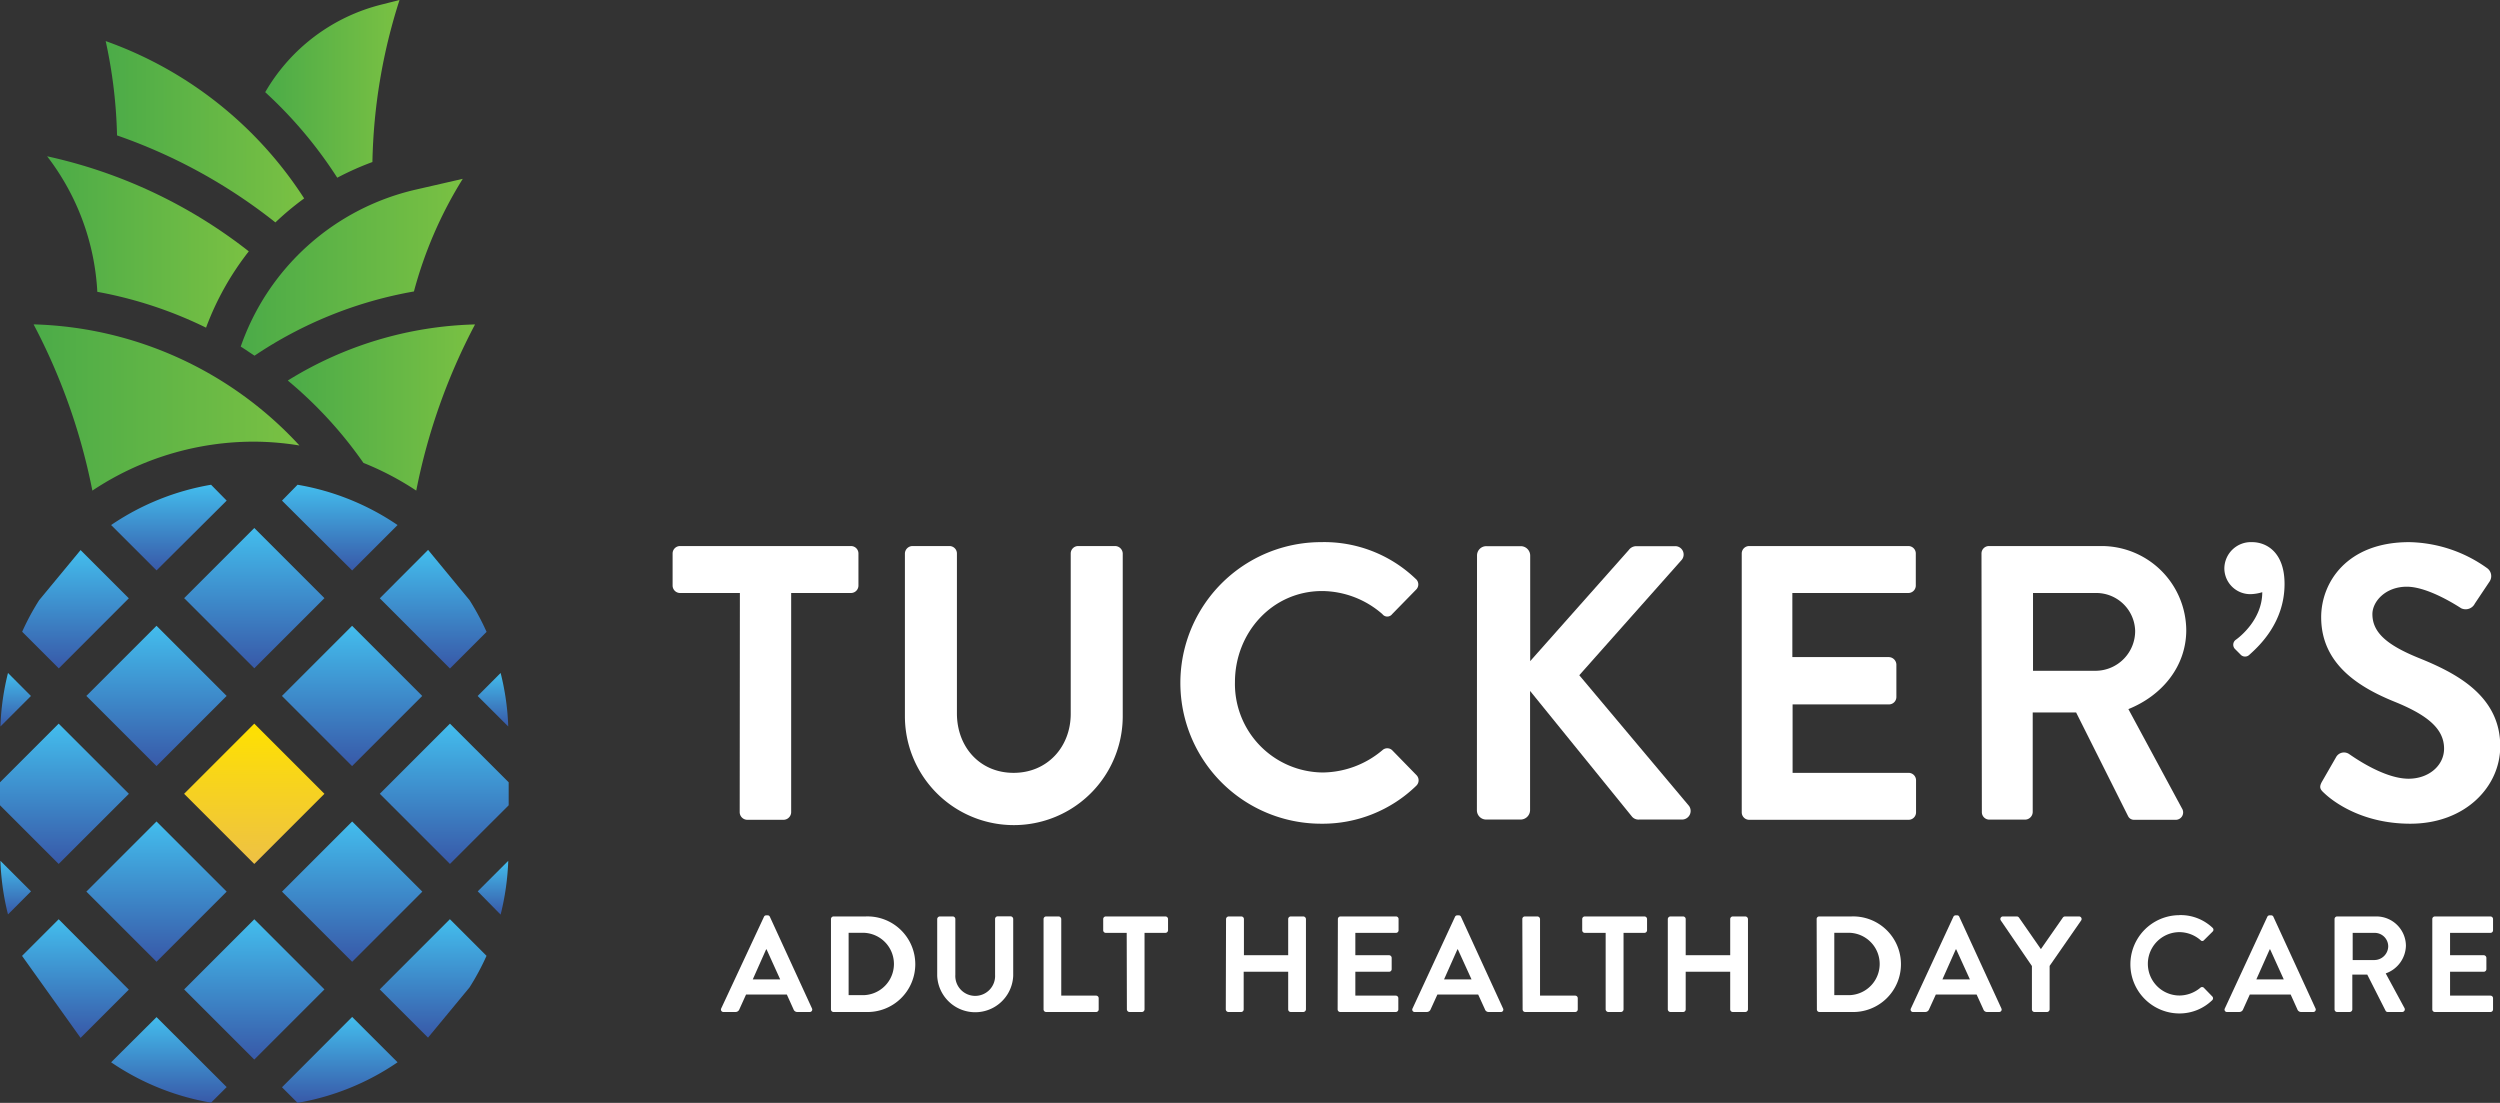 <svg xmlns="http://www.w3.org/2000/svg" xmlns:xlink="http://www.w3.org/1999/xlink" viewBox="0 0 409.49 180.64"><rect x="0" y="0" width="409.49" height="180.64" fill="#333333" stroke="none"/><defs><style>.cls-1{fill:url(#New_Gradient_Swatch_copy_3);}.cls-2{fill:url(#linear-gradient);}.cls-3{fill:url(#linear-gradient-2);}.cls-4{fill:url(#linear-gradient-3);}.cls-5{fill:url(#linear-gradient-4);}.cls-6{fill:url(#New_Gradient_Swatch_copy_5);}.cls-7{fill:url(#linear-gradient-5);}.cls-8{fill:url(#New_Gradient_Swatch_copy_5-2);}.cls-9{fill:url(#New_Gradient_Swatch);}.cls-10{fill:url(#New_Gradient_Swatch_copy_5-3);}.cls-11{fill:url(#New_Gradient_Swatch_copy_5-4);}.cls-12{fill:url(#New_Gradient_Swatch_copy_5-5);}.cls-13{fill:url(#New_Gradient_Swatch_copy_5-6);}.cls-14{fill:url(#New_Gradient_Swatch_copy_5-7);}.cls-15{fill:url(#New_Gradient_Swatch_copy_5-8);}.cls-16{fill:url(#New_Gradient_Swatch_copy_5-9);}.cls-17{fill:url(#New_Gradient_Swatch_copy_5-10);}.cls-18{fill:url(#New_Gradient_Swatch_copy_5-11);}.cls-19{fill:url(#New_Gradient_Swatch_copy_5-12);}.cls-20{fill:url(#New_Gradient_Swatch_copy_5-13);}.cls-21{fill:url(#New_Gradient_Swatch_copy_5-14);}.cls-22{fill:url(#New_Gradient_Swatch_copy_5-15);}.cls-23{fill:url(#New_Gradient_Swatch_copy_5-16);}.cls-24{fill:url(#New_Gradient_Swatch_copy_5-17);}.cls-25{fill:url(#New_Gradient_Swatch_copy_5-18);}.cls-26{fill:url(#New_Gradient_Swatch_copy_5-19);}.cls-27{fill:url(#New_Gradient_Swatch_copy_5-20);}.cls-28{fill:#fff;}</style><linearGradient id="New_Gradient_Swatch_copy_3" x1="47.14" y1="66.75" x2="77.81" y2="66.75" gradientUnits="userSpaceOnUse"><stop offset="0" stop-color="#4bab48"/><stop offset="1" stop-color="#7ac143"/></linearGradient><linearGradient id="linear-gradient" x1="17.31" y1="21.58" x2="49.82" y2="21.58" xlink:href="#New_Gradient_Swatch_copy_3"/><linearGradient id="linear-gradient-2" x1="43.4" y1="14.56" x2="65.44" y2="14.56" xlink:href="#New_Gradient_Swatch_copy_3"/><linearGradient id="linear-gradient-3" x1="39.43" y1="43.78" x2="75.84" y2="43.78" xlink:href="#New_Gradient_Swatch_copy_3"/><linearGradient id="linear-gradient-4" x1="7.72" y1="39.64" x2="40.79" y2="39.64" xlink:href="#New_Gradient_Swatch_copy_3"/><linearGradient id="New_Gradient_Swatch_copy_5" x1="80.74" y1="141.03" x2="80.74" y2="149.81" gradientUnits="userSpaceOnUse"><stop offset="0" stop-color="#43bded"/><stop offset="1" stop-color="#3859a8"/></linearGradient><linearGradient id="linear-gradient-5" x1="5.5" y1="66.75" x2="49.05" y2="66.75" xlink:href="#New_Gradient_Swatch_copy_3"/><linearGradient id="New_Gradient_Swatch_copy_5-2" x1="57.68" y1="102.51" x2="57.68" y2="125.49" gradientTransform="translate(97.5 -7.4) rotate(45)" xlink:href="#New_Gradient_Swatch_copy_5"/><linearGradient id="New_Gradient_Swatch" x1="41.66" y1="118.53" x2="41.66" y2="141.51" gradientTransform="translate(104.14 8.62) rotate(45)" gradientUnits="userSpaceOnUse"><stop offset="0" stop-color="#fee100"/><stop offset="1" stop-color="#eec145"/></linearGradient><linearGradient id="New_Gradient_Swatch_copy_5-3" x1="57.68" y1="134.55" x2="57.68" y2="157.53" gradientTransform="translate(120.16 1.99) rotate(45)" xlink:href="#New_Gradient_Swatch_copy_5"/><linearGradient id="New_Gradient_Swatch_copy_5-4" x1="41.66" y1="86.48" x2="41.66" y2="109.47" gradientTransform="translate(81.48 -0.76) rotate(45)" xlink:href="#New_Gradient_Swatch_copy_5"/><linearGradient id="New_Gradient_Swatch_copy_5-5" x1="70.95" y1="90.07" x2="70.95" y2="109.47" xlink:href="#New_Gradient_Swatch_copy_5"/><linearGradient id="New_Gradient_Swatch_copy_5-6" x1="80.74" y1="110.23" x2="80.74" y2="119.01" xlink:href="#New_Gradient_Swatch_copy_5"/><linearGradient id="New_Gradient_Swatch_copy_5-7" x1="25.63" y1="102.51" x2="25.63" y2="125.49" gradientTransform="translate(88.12 15.26) rotate(45)" xlink:href="#New_Gradient_Swatch_copy_5"/><linearGradient id="New_Gradient_Swatch_copy_5-8" x1="25.63" y1="134.55" x2="25.63" y2="157.53" gradientTransform="translate(110.77 24.65) rotate(45)" xlink:href="#New_Gradient_Swatch_copy_5"/><linearGradient id="New_Gradient_Swatch_copy_5-9" x1="27.66" y1="79.4" x2="27.66" y2="93.44" xlink:href="#New_Gradient_Swatch_copy_5"/><linearGradient id="New_Gradient_Swatch_copy_5-10" x1="55.65" y1="79.4" x2="55.65" y2="93.44" xlink:href="#New_Gradient_Swatch_copy_5"/><linearGradient id="New_Gradient_Swatch_copy_5-11" x1="2.58" y1="141.03" x2="2.58" y2="149.81" xlink:href="#New_Gradient_Swatch_copy_5"/><linearGradient id="New_Gradient_Swatch_copy_5-12" x1="72.76" y1="118.53" x2="72.76" y2="141.51" xlink:href="#New_Gradient_Swatch_copy_5"/><linearGradient id="New_Gradient_Swatch_copy_5-13" x1="41.66" y1="150.57" x2="41.66" y2="173.56" gradientTransform="translate(126.8 18.01) rotate(45)" xlink:href="#New_Gradient_Swatch_copy_5"/><linearGradient id="New_Gradient_Swatch_copy_5-14" x1="70.95" y1="150.57" x2="70.95" y2="169.97" xlink:href="#New_Gradient_Swatch_copy_5"/><linearGradient id="New_Gradient_Swatch_copy_5-15" x1="55.65" y1="166.6" x2="55.65" y2="180.64" xlink:href="#New_Gradient_Swatch_copy_5"/><linearGradient id="New_Gradient_Swatch_copy_5-16" x1="27.66" y1="166.6" x2="27.66" y2="180.64" xlink:href="#New_Gradient_Swatch_copy_5"/><linearGradient id="New_Gradient_Swatch_copy_5-17" x1="2.58" y1="110.23" x2="2.58" y2="119.01" xlink:href="#New_Gradient_Swatch_copy_5"/><linearGradient id="New_Gradient_Swatch_copy_5-18" x1="12.37" y1="90.07" x2="12.37" y2="109.47" xlink:href="#New_Gradient_Swatch_copy_5"/><linearGradient id="New_Gradient_Swatch_copy_5-19" x1="12.37" y1="150.57" x2="12.37" y2="169.97" xlink:href="#New_Gradient_Swatch_copy_5"/><linearGradient id="New_Gradient_Swatch_copy_5-20" x1="10.55" y1="118.53" x2="10.55" y2="141.51" xlink:href="#New_Gradient_Swatch_copy_5"/></defs><g id="Layer_2" data-name="Layer 2"><g id="Layer_1-2" data-name="Layer 1"><path class="cls-1" d="M59.53,75.82a47.79,47.79,0,0,1,8.65,4.54,99.12,99.12,0,0,1,9.63-27.22,61,61,0,0,0-30.67,9.19A68.4,68.4,0,0,1,59.53,75.82Z"/><path class="cls-2" d="M45.11,36.43a46.7,46.7,0,0,1,4.71-3.93A64.26,64.26,0,0,0,17.31,6.73a80.24,80.24,0,0,1,1.86,15.45A88.3,88.3,0,0,1,45.11,36.43Z"/><path class="cls-3" d="M55.24,29.11A47.63,47.63,0,0,1,61,26.54,92.17,92.17,0,0,1,65.44,0l-3,.76a30.54,30.54,0,0,0-19,14.34A70.85,70.85,0,0,1,55.24,29.11Z"/><path class="cls-4" d="M39.43,56.77c.77.48,1.51,1,2.26,1.49A67.62,67.62,0,0,1,67.8,47.74a68.05,68.05,0,0,1,8-18.45l-7.71,1.77A39.77,39.77,0,0,0,39.43,56.77Z"/><path class="cls-5" d="M33.75,53.67a46.39,46.39,0,0,1,7-12.5A81.82,81.82,0,0,0,7.72,25.6a39.82,39.82,0,0,1,8.22,22.2A68.1,68.1,0,0,1,33.75,53.67Z"/><path class="cls-6" d="M82,149.81A42.24,42.24,0,0,0,83.25,141l-5,5Z"/><path class="cls-7" d="M41.66,72.34a47.44,47.44,0,0,1,7.39.63A61.45,61.45,0,0,0,5.5,53.13a99.52,99.52,0,0,1,9.63,27.23A47.76,47.76,0,0,1,41.66,72.34Z"/><rect class="cls-8" x="49.55" y="105.87" width="16.25" height="16.25" transform="translate(-63.72 74.17) rotate(-45)"/><rect class="cls-9" x="33.53" y="121.89" width="16.25" height="16.25" transform="translate(-79.74 67.54) rotate(-45)"/><rect class="cls-10" x="49.55" y="137.92" width="16.25" height="16.25" transform="translate(-86.37 83.56) rotate(-45)"/><rect class="cls-11" x="33.53" y="89.85" width="16.25" height="16.25" transform="translate(-57.08 58.15) rotate(-45)"/><path class="cls-12" d="M70.12,90.07,62.21,98l11.49,11.5,6-6a41.54,41.54,0,0,0-2.78-5.18"/><path class="cls-13" d="M83.25,119A41.59,41.59,0,0,0,82,110.23L78.24,114Z"/><rect class="cls-14" x="17.51" y="105.87" width="16.25" height="16.25" transform="translate(-73.1 51.51) rotate(-45)"/><rect class="cls-15" x="17.51" y="137.92" width="16.25" height="16.25" transform="translate(-95.76 60.9) rotate(-45)"/><path class="cls-16" d="M18.2,86l7.44,7.43L37.13,82,34.57,79.4A41.45,41.45,0,0,0,18.2,86Z"/><path class="cls-17" d="M65.12,86A41.43,41.43,0,0,0,48.74,79.4L46.19,82,57.68,93.44Z"/><path class="cls-18" d="M.07,141a41.59,41.59,0,0,0,1.24,8.78L5.08,146Z"/><polygon class="cls-19" points="73.7 118.53 62.21 130.02 73.7 141.51 83.32 131.9 83.32 128.14 73.7 118.53"/><rect class="cls-20" x="33.53" y="153.94" width="16.25" height="16.25" transform="translate(-102.4 76.92) rotate(-45)"/><path class="cls-21" d="M76.91,161.73a40.72,40.72,0,0,0,2.78-5.17l-6-6-11.49,11.5,7.91,7.9"/><path class="cls-22" d="M46.19,178.09l2.55,2.55A41.43,41.43,0,0,0,65.12,174l-7.44-7.43Z"/><path class="cls-23" d="M18.2,174a41.45,41.45,0,0,0,16.37,6.61l2.56-2.55L25.64,166.6Z"/><path class="cls-24" d="M1.31,110.23A41.59,41.59,0,0,0,.07,119l5-5Z"/><path class="cls-25" d="M6.41,98.31a40.72,40.72,0,0,0-2.78,5.17l6,6L21.1,98l-7.9-7.9"/><path class="cls-26" d="M13.2,170l7.9-7.9L9.61,150.57l-6,6"/><polygon class="cls-27" points="21.11 130.02 9.61 118.53 0 128.14 0 131.9 9.61 141.51 21.11 130.02"/><path class="cls-28" d="M121.19,97.13h-9.8a1.22,1.22,0,0,1-1.22-1.22V90.66a1.22,1.22,0,0,1,1.22-1.22h28a1.22,1.22,0,0,1,1.22,1.22v5.25a1.22,1.22,0,0,1-1.22,1.22h-9.8v35.93a1.27,1.27,0,0,1-1.22,1.22h-6a1.26,1.26,0,0,1-1.21-1.22Z"/><path class="cls-28" d="M148.22,90.66a1.26,1.26,0,0,1,1.21-1.22h6.09a1.22,1.22,0,0,1,1.22,1.22v26.2c0,5.44,3.71,9.73,9.28,9.73s9.36-4.29,9.36-9.67V90.66a1.22,1.22,0,0,1,1.21-1.22h6.09a1.27,1.27,0,0,1,1.22,1.22v26.65a17.84,17.84,0,0,1-35.68,0Z"/><path class="cls-28" d="M216.37,88.8a21.66,21.66,0,0,1,15.5,6,1.19,1.19,0,0,1,.07,1.79l-3.91,4a1,1,0,0,1-1.6,0,15.16,15.16,0,0,0-9.87-3.78c-8.2,0-14.28,6.85-14.28,14.92a14.51,14.51,0,0,0,14.35,14.8,15.37,15.37,0,0,0,9.8-3.65,1.17,1.17,0,0,1,1.6,0l4,4.1a1.22,1.22,0,0,1-.06,1.73,22,22,0,0,1-15.57,6.21,23.06,23.06,0,1,1,0-46.12Z"/><path class="cls-28" d="M241.93,91a1.52,1.52,0,0,1,1.54-1.54h5.63A1.55,1.55,0,0,1,250.64,91v17.29l16.14-18.19a1.54,1.54,0,0,1,1.22-.64h6.4a1.37,1.37,0,0,1,1,2.31l-16.72,18.83L276.65,132a1.41,1.41,0,0,1-1.16,2.24h-7a1.39,1.39,0,0,1-1.15-.45l-16.72-20.62v19.53a1.56,1.56,0,0,1-1.54,1.54h-5.63a1.52,1.52,0,0,1-1.54-1.54Z"/><path class="cls-28" d="M285.29,90.66a1.22,1.22,0,0,1,1.22-1.22h26.07a1.22,1.22,0,0,1,1.22,1.22v5.25a1.22,1.22,0,0,1-1.22,1.22h-19v10.5h15.82a1.27,1.27,0,0,1,1.22,1.22v5.32a1.22,1.22,0,0,1-1.22,1.21H293.62v11.21h19a1.22,1.22,0,0,1,1.22,1.22v5.25a1.22,1.22,0,0,1-1.22,1.22H286.51a1.22,1.22,0,0,1-1.22-1.22Z"/><path class="cls-28" d="M324.56,90.66a1.22,1.22,0,0,1,1.22-1.22H344.1a13.88,13.88,0,0,1,14,13.77c0,5.9-3.91,10.7-9.48,12.94l8.78,16.27a1.21,1.21,0,0,1-1.09,1.86h-6.73a1.07,1.07,0,0,1-1-.58l-8.52-17h-7.11v16.33a1.27,1.27,0,0,1-1.22,1.22h-5.89a1.22,1.22,0,0,1-1.22-1.22Zm18.83,19.21a6.51,6.51,0,0,0,6.34-6.53,6.37,6.37,0,0,0-6.34-6.21H333v12.74Z"/><path class="cls-28" d="M366.07,106.29a1,1,0,0,1,.12-1.48c.64-.44,4.36-3.33,4.36-7.81a7.07,7.07,0,0,1-1.92.32,4.24,4.24,0,0,1-4.29-4.23,4.35,4.35,0,0,1,4.54-4.29c2.31,0,5.32,1.6,5.32,6.85,0,6.28-4.1,10.12-5.76,11.6a1,1,0,0,1-1.48-.07Z"/><path class="cls-28" d="M380.35,128l2.3-4a1.48,1.48,0,0,1,2.18-.45c.32.19,5.51,4,9.68,4,3.33,0,5.82-2.17,5.82-4.93,0-3.27-2.75-5.51-8.13-7.69-6-2.43-12-6.27-12-13.83,0-5.7,4.22-12.3,14.41-12.3a22.56,22.56,0,0,1,12.81,4.29,1.6,1.6,0,0,1,.39,2.12l-2.44,3.65a1.68,1.68,0,0,1-2.24.77c-.51-.32-5.38-3.53-8.9-3.53s-5.64,2.44-5.64,4.49c0,3,2.37,5.06,7.56,7.17,6.21,2.5,13.38,6.21,13.38,14.48,0,6.6-5.7,12.68-14.73,12.68-8.07,0-12.81-3.78-14.09-5C380.09,129.35,379.77,129,380.35,128Z"/><path class="cls-28" d="M118.13,165.18l7-15a.39.39,0,0,1,.38-.25h.22a.38.38,0,0,1,.38.25l6.89,15a.4.4,0,0,1-.38.58h-2a.65.65,0,0,1-.65-.45l-1.09-2.41H122.2l-1.09,2.41a.67.67,0,0,1-.65.45h-1.95A.4.4,0,0,1,118.13,165.18Zm9.66-4.76-2.23-4.92h-.07l-2.19,4.92Z"/><path class="cls-28" d="M136.11,150.54a.43.43,0,0,1,.4-.43h5.3a7.83,7.83,0,1,1,0,15.65h-5.3a.42.42,0,0,1-.4-.42ZM141.54,163a5.11,5.11,0,0,0,0-10.21H139V163Z"/><path class="cls-28" d="M153.51,150.54a.45.45,0,0,1,.42-.43h2.13a.43.43,0,0,1,.42.43v9.14a3.26,3.26,0,1,0,6.51,0v-9.16a.43.43,0,0,1,.42-.43h2.13a.45.45,0,0,1,.42.43v9.3a6.23,6.23,0,0,1-12.45,0Z"/><path class="cls-28" d="M170.93,150.54a.43.43,0,0,1,.42-.43h2.06a.45.45,0,0,1,.42.43v12.54h5.7a.42.42,0,0,1,.43.42v1.84a.42.42,0,0,1-.43.42h-8.18a.42.42,0,0,1-.42-.42Z"/><path class="cls-28" d="M184.55,152.8h-3.43a.42.42,0,0,1-.42-.43v-1.83a.43.43,0,0,1,.42-.43h9.77a.43.43,0,0,1,.43.43v1.83a.43.43,0,0,1-.43.43h-3.42v12.54a.44.44,0,0,1-.42.42H185a.44.44,0,0,1-.42-.42Z"/><path class="cls-28" d="M200.82,150.54a.45.45,0,0,1,.43-.43h2.08a.43.43,0,0,1,.42.43v5.92H211v-5.92a.43.43,0,0,1,.42-.43h2.06a.45.45,0,0,1,.43.43v14.8a.45.45,0,0,1-.43.42h-2.06a.42.42,0,0,1-.42-.42v-6.17h-7.29v6.17a.42.42,0,0,1-.42.42h-2.08a.44.44,0,0,1-.43-.42Z"/><path class="cls-28" d="M219.14,150.54a.43.43,0,0,1,.42-.43h9.1a.42.42,0,0,1,.42.43v1.83a.42.42,0,0,1-.42.43H222v3.66h5.53a.44.44,0,0,1,.42.43v1.85a.42.42,0,0,1-.42.43H222v3.91h6.62a.42.42,0,0,1,.42.42v1.84a.42.42,0,0,1-.42.42h-9.1a.42.42,0,0,1-.42-.42Z"/><path class="cls-28" d="M231.37,165.18l6.95-15a.4.4,0,0,1,.38-.25h.23a.38.38,0,0,1,.38.25l6.88,15a.39.39,0,0,1-.38.58h-1.95a.63.63,0,0,1-.64-.45l-1.1-2.41h-6.68l-1.1,2.41a.67.67,0,0,1-.65.45h-1.94A.39.39,0,0,1,231.37,165.18Zm9.66-4.76-2.24-4.92h-.07l-2.19,4.92Z"/><path class="cls-28" d="M249.35,150.54a.42.42,0,0,1,.42-.43h2.06a.45.45,0,0,1,.42.43v12.54H258a.42.42,0,0,1,.43.42v1.84a.42.42,0,0,1-.43.42h-8.18a.42.42,0,0,1-.42-.42Z"/><path class="cls-28" d="M263,152.8h-3.42a.42.42,0,0,1-.42-.43v-1.83a.43.43,0,0,1,.42-.43h9.77a.43.43,0,0,1,.43.43v1.83a.43.43,0,0,1-.43.43h-3.42v12.54a.44.44,0,0,1-.42.42h-2.08a.45.45,0,0,1-.43-.42Z"/><path class="cls-28" d="M273.18,150.54a.45.45,0,0,1,.43-.43h2.08a.43.43,0,0,1,.42.43v5.92h7.29v-5.92a.43.43,0,0,1,.42-.43h2.06a.45.45,0,0,1,.43.43v14.8a.45.45,0,0,1-.43.42h-2.06a.42.42,0,0,1-.42-.42v-6.17h-7.29v6.17a.42.42,0,0,1-.42.42h-2.08a.44.44,0,0,1-.43-.42Z"/><path class="cls-28" d="M297.56,150.54a.42.42,0,0,1,.4-.43h5.3a7.83,7.83,0,1,1,0,15.65H298a.41.41,0,0,1-.4-.42ZM303,163a5.11,5.11,0,0,0,0-10.21h-2.55V163Z"/><path class="cls-28" d="M313,165.18l6.95-15a.4.4,0,0,1,.38-.25h.22a.36.36,0,0,1,.38.25l6.89,15a.4.4,0,0,1-.38.58H325.5a.63.63,0,0,1-.64-.45l-1.1-2.41h-6.68l-1.1,2.41a.67.67,0,0,1-.65.45h-1.94A.39.39,0,0,1,313,165.18Zm9.66-4.76-2.24-4.92h-.07l-2.19,4.92Z"/><path class="cls-28" d="M332.82,158.23l-5.1-7.47a.42.42,0,0,1,.36-.65h2.28a.46.46,0,0,1,.36.21l3.57,5.14,3.58-5.14a.46.46,0,0,1,.36-.21h2.3a.42.42,0,0,1,.36.65l-5.17,7.45v7.13a.44.44,0,0,1-.42.42h-2.06a.42.42,0,0,1-.42-.42Z"/><path class="cls-28" d="M357,149.89a7.6,7.6,0,0,1,5.41,2.08.42.42,0,0,1,0,.63L361,154a.35.35,0,0,1-.55,0,5.33,5.33,0,0,0-3.45-1.32,5.19,5.19,0,0,0,0,10.38,5.37,5.37,0,0,0,3.42-1.28.41.41,0,0,1,.55,0l1.39,1.43a.43.43,0,0,1,0,.61A7.69,7.69,0,0,1,357,166a8.05,8.05,0,1,1,0-16.1Z"/><path class="cls-28" d="M364.42,165.18l6.95-15a.4.4,0,0,1,.38-.25H372a.38.38,0,0,1,.38.25l6.89,15a.4.4,0,0,1-.38.58h-1.95a.65.65,0,0,1-.65-.45l-1.09-2.41h-6.69l-1.09,2.41a.67.67,0,0,1-.65.45H364.8A.39.39,0,0,1,364.42,165.18Zm9.65-4.76-2.23-4.92h-.07l-2.19,4.92Z"/><path class="cls-28" d="M382.39,150.54a.43.43,0,0,1,.43-.43h6.39a4.84,4.84,0,0,1,4.87,4.81,4.94,4.94,0,0,1-3.31,4.52l3.07,5.67a.43.43,0,0,1-.38.65h-2.35a.39.39,0,0,1-.36-.2l-3-5.92H385.3v5.7a.44.44,0,0,1-.43.42h-2.05a.42.42,0,0,1-.43-.42Zm6.57,6.71a2.28,2.28,0,0,0,2.22-2.28A2.22,2.22,0,0,0,389,152.8h-3.64v4.45Z"/><path class="cls-28" d="M398.4,150.54a.43.43,0,0,1,.43-.43h9.1a.43.43,0,0,1,.42.43v1.83a.42.42,0,0,1-.42.43h-6.62v3.66h5.52a.45.45,0,0,1,.43.43v1.85a.43.43,0,0,1-.43.43h-5.52v3.91h6.62a.42.42,0,0,1,.42.42v1.84a.42.42,0,0,1-.42.42h-9.1a.42.42,0,0,1-.43-.42Z"/></g></g></svg>